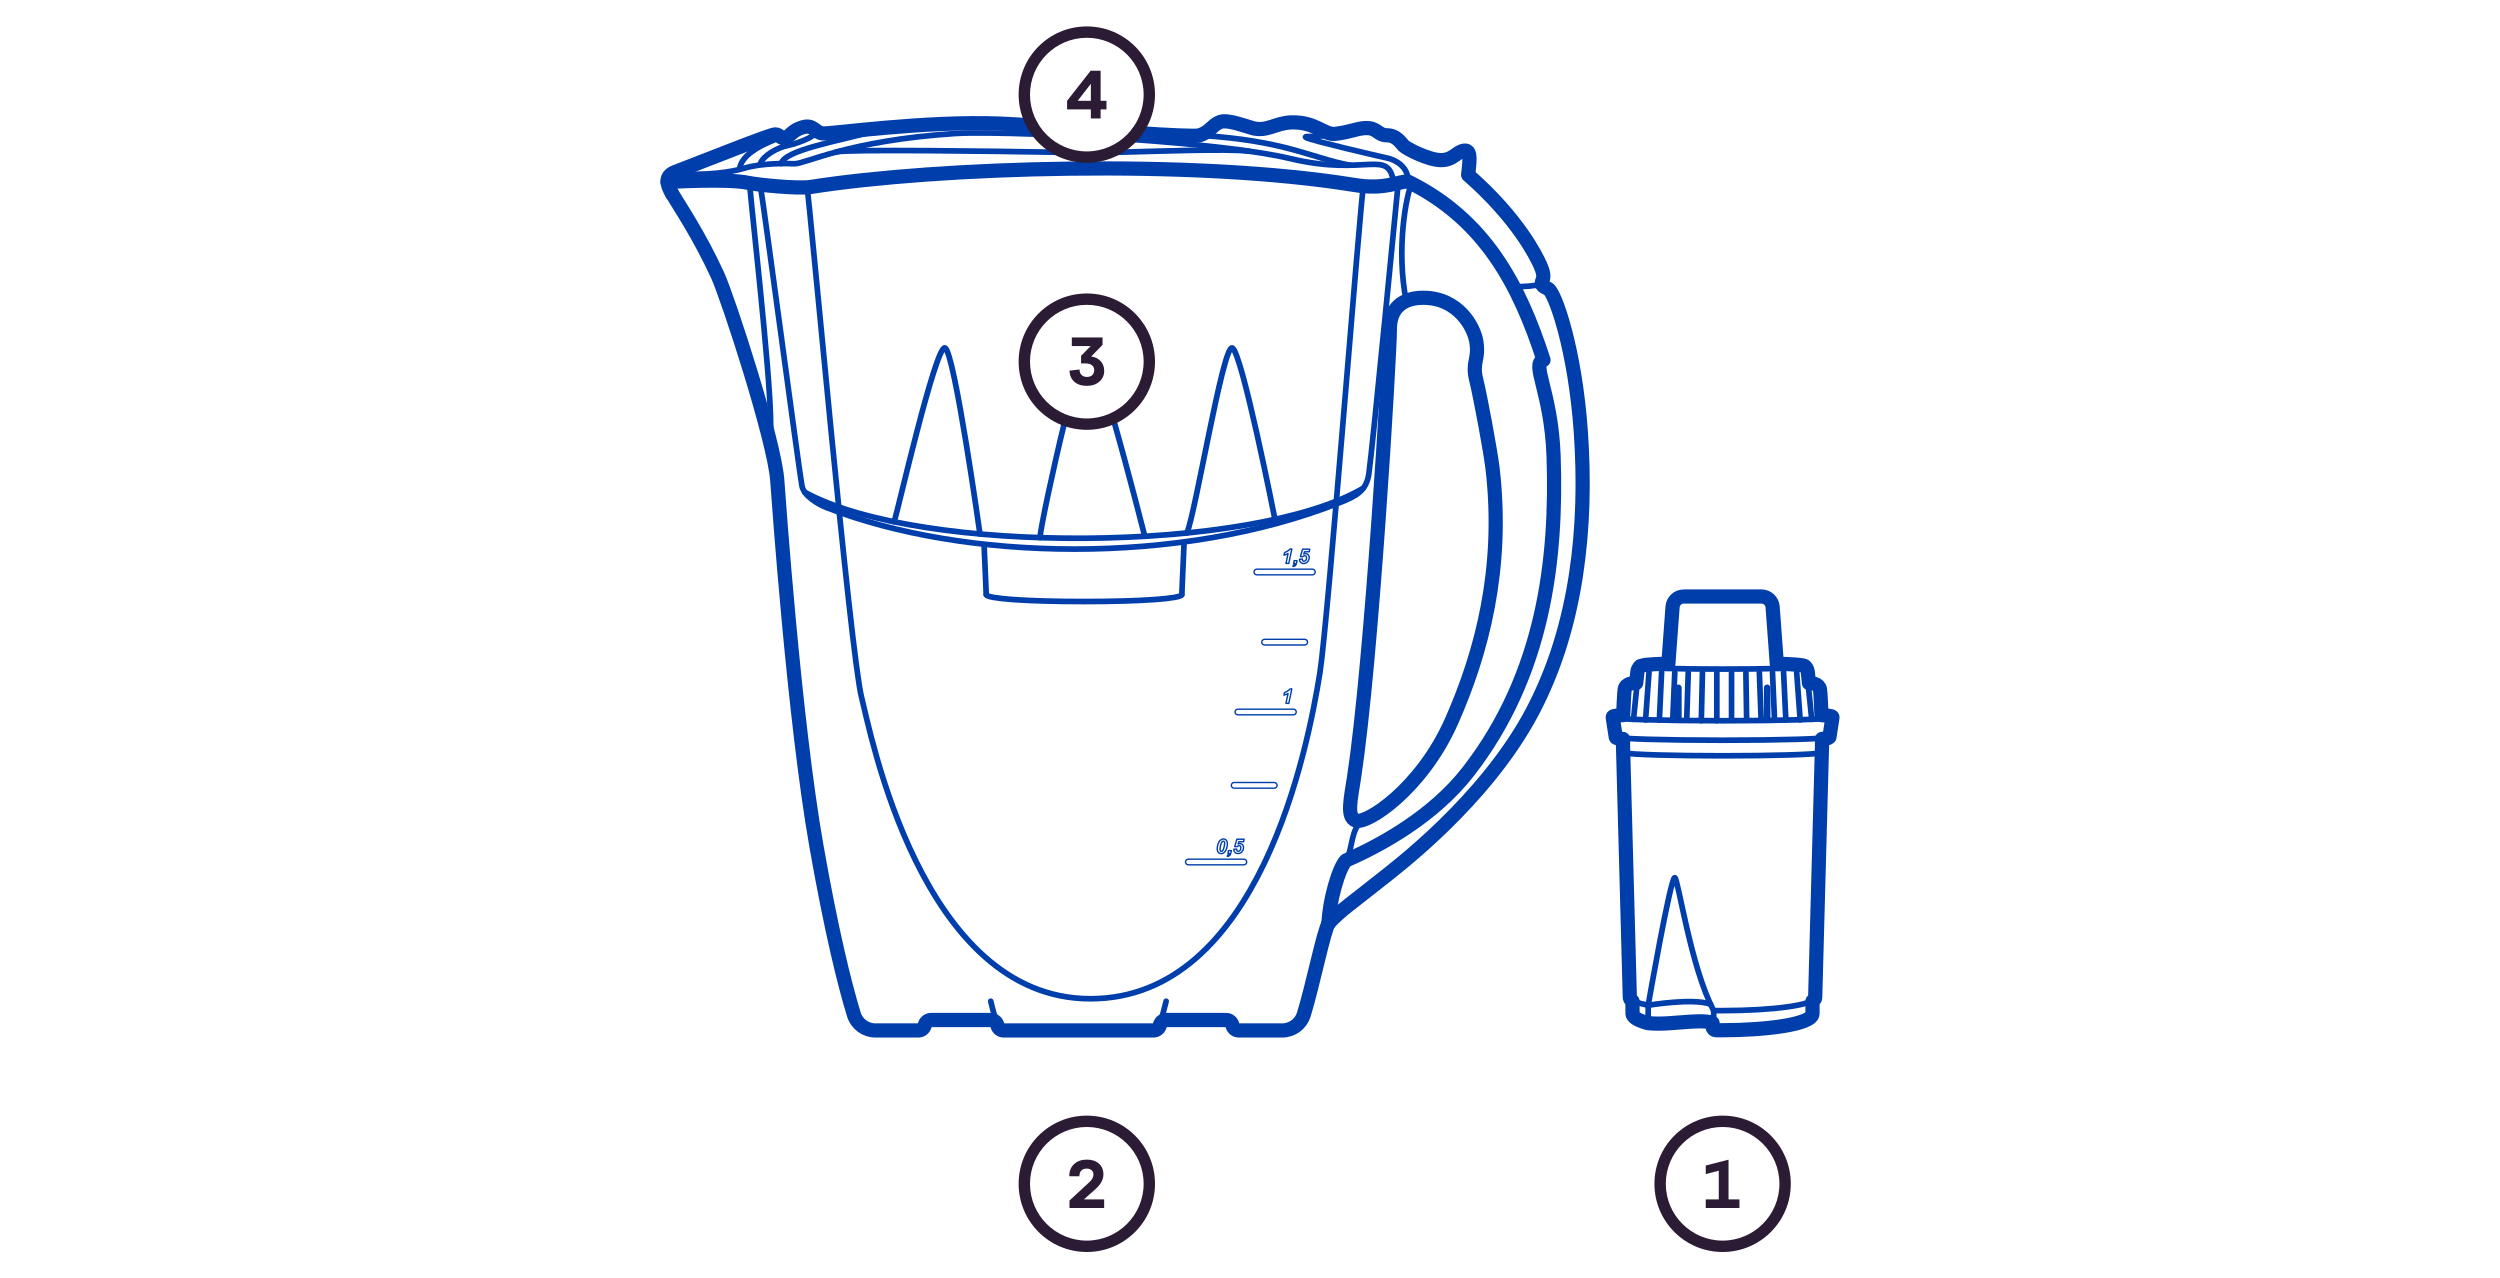 <?xml version="1.0" encoding="UTF-8"?><svg id="Layer_3" xmlns="http://www.w3.org/2000/svg" viewBox="0 0 440 225"><defs><style>.cls-1{fill:#2b1b35;stroke-width:0px;}.cls-2{stroke-width:.25px;}.cls-2,.cls-3,.cls-4,.cls-5{fill:none;stroke:#003eab;stroke-linecap:round;stroke-linejoin:round;}.cls-3{stroke-width:2.5px;}.cls-5{stroke-width:.75px;}</style></defs><path class="cls-4" d="m248.47,32.28c-.95,1.91-2.81,11.62-.96,20.74"/><path class="cls-4" d="m142.04,32.96c.45,2.16,7.63,82.2,9.61,89.84,1.52,5.87,10.43,52.98,40.25,52.98s38.31-44.44,40.39-57.27c1.43-8.82,7.17-83.68,7.67-85.7"/><path class="cls-4" d="m131.91,32.26c.85,9.31,4.66,42.09,3.53,45.22"/><path class="cls-2" d="m214.23,149.37c0-.25.04-.51.13-.77.11-.32.24-.55.41-.71.17-.15.35-.23.55-.23s.37.07.5.22c.13.15.2.36.2.65,0,.26-.05.53-.14.82-.1.29-.23.51-.39.66-.16.15-.35.23-.55.23s-.37-.07-.51-.22c-.13-.15-.2-.36-.2-.64Zm.49.1c0,.14.02.23.07.29.04.06.1.08.17.08.09,0,.17-.04.24-.13.1-.11.18-.34.25-.67.06-.26.09-.48.09-.63,0-.13-.02-.22-.07-.27-.04-.06-.1-.08-.17-.08-.09,0-.16.04-.23.13-.1.12-.19.34-.26.64-.06.27-.09.48-.09.65Z"/><path class="cls-2" d="m216.22,149.71h.5l-.08.39c-.05.23-.12.39-.23.48-.1.09-.24.14-.4.15l.05-.23c.08-.02.15-.05.19-.1.05-.05.08-.12.1-.22h-.23l.1-.48Z"/><path class="cls-2" d="m217.17,149.47l.48-.04s0,.04,0,.05c0,.12.03.2.08.26.05.06.12.09.2.09.12,0,.22-.06.32-.17.1-.11.14-.27.14-.46,0-.12-.03-.21-.08-.27-.05-.06-.13-.09-.22-.09-.06,0-.13.01-.19.04-.06.03-.12.08-.18.14l-.41-.03.38-1.29h1.27l-.09.45h-.84l-.12.39s.1-.04.14-.05c.05-.01.1-.02.14-.02.19,0,.35.06.48.19.12.13.19.3.19.52,0,.17-.04.35-.13.52-.09.17-.21.3-.36.39-.15.09-.32.14-.48.14-.21,0-.39-.07-.53-.21-.14-.14-.21-.32-.21-.56Z"/><path class="cls-2" d="m225.98,122.34l.09-.44c.43-.19.76-.4.99-.65h.3l-.53,2.54h-.5l.37-1.75c-.1.07-.22.13-.36.18-.14.06-.26.09-.36.12Z"/><path class="cls-2" d="m225.98,97.71l.09-.44c.43-.19.76-.4.99-.65h.3l-.53,2.54h-.5l.37-1.75c-.1.07-.22.13-.36.18-.14.06-.26.09-.36.12Z"/><path class="cls-2" d="m227.78,98.68h.5l-.08.39c-.05.23-.12.39-.23.48-.1.09-.24.14-.4.15l.05-.23c.08-.02.15-.05.19-.1.05-.05.08-.12.1-.22h-.23l.1-.48Z"/><path class="cls-2" d="m228.73,98.43l.48-.04s0,.04,0,.05c0,.12.03.2.08.26.05.06.12.09.2.09.12,0,.22-.06.32-.17.1-.11.14-.27.14-.46,0-.12-.03-.21-.08-.27-.05-.06-.13-.09-.22-.09-.06,0-.13.01-.19.04-.06.03-.12.08-.18.14l-.41-.03.38-1.29h1.27l-.09.45h-.84l-.12.39s.1-.04.14-.05c.05-.01.1-.02.14-.02.19,0,.35.06.48.19.12.13.19.3.19.52,0,.17-.04.35-.13.52-.09.17-.21.3-.36.39s-.32.14-.48.14c-.22,0-.39-.07-.53-.21-.14-.14-.21-.33-.21-.56Z"/><path class="cls-2" d="m218.92,152.21h-9.77c-.28,0-.5-.23-.5-.5s.23-.5.5-.5h9.77c.28,0,.5.23.5.5s-.23.5-.5.5Z"/><path class="cls-2" d="m227.64,125.81h-9.77c-.28,0-.5-.23-.5-.5s.23-.5.5-.5h9.77c.28,0,.5.23.5.5s-.23.5-.5.5Z"/><path class="cls-2" d="m230.98,101.17h-9.77c-.28,0-.5-.23-.5-.5s.23-.5.5-.5h9.77c.28,0,.5.23.5.5s-.23.5-.5.5Z"/><path class="cls-2" d="m224.27,138.72h-7.06c-.28,0-.5-.23-.5-.5s.23-.5.5-.5h7.06c.28,0,.5.23.5.5s-.23.5-.5.5Z"/><path class="cls-2" d="m229.63,113.52h-7.06c-.28,0-.5-.23-.5-.5s.23-.5.5-.5h7.06c.28,0,.5.23.5.5s-.23.5-.5.5Z"/><path class="cls-4" d="m118.3,34.11c1.19,2.01,4.79,7.34,7.99,14.32,1.84,4.02,10.01,29.07,10.51,36.13.23,3.18,2.97,42.09,6.9,64.39,2.59,14.7,4.91,24.15,6.58,29.6.51,1.67,2.05,2.81,3.8,2.81h7.55c.5,0,.94-.33,1.09-.8l.07-.24c.15-.48.59-.8,1.09-.8h10.53c.5,0,.94.33,1.09.8l.07.24c.15.48.59.8,1.09.8h26.35c.5,0,.94-.33,1.09-.8l.07-.24c.15-.48.59-.8,1.09-.8h10.53c.5,0,.94.33,1.08.8l.07.24c.15.48.59.8,1.09.8h7.64c1.74,0,3.28-1.13,3.8-2.79,1.58-5.12,3.63-15.22,4.38-16.05"/><path class="cls-3" d="m118.3,34.11c1.19,2.01,4.79,7.34,7.99,14.32,1.84,4.02,10.01,29.07,10.51,36.13.23,3.18,2.97,42.09,6.9,64.39,2.59,14.7,4.91,24.15,6.58,29.6.51,1.67,2.05,2.81,3.8,2.81h7.55c.5,0,.94-.33,1.09-.8l.07-.24c.15-.48.59-.8,1.09-.8h10.53c.5,0,.94.33,1.09.8l.07.24c.15.48.59.8,1.09.8h26.35c.5,0,.94-.33,1.09-.8l.07-.24c.15-.48.59-.8,1.09-.8h10.53c.5,0,.94.33,1.08.8l.07.24c.15.48.59.8,1.09.8h7.64c1.74,0,3.28-1.13,3.8-2.79,1.58-5.12,3.63-15.22,4.38-16.05"/><path class="cls-4" d="m175.55,180.55s-.6-1.92-1.18-4.33"/><path class="cls-4" d="m204.06,180.55s.59-1.91,1.18-4.33"/><path class="cls-4" d="m133.79,32.47c.76,4.41,6.73,49.51,7.34,52.99.34,1.92,3.05,3.36,4.27,3.84,24.08,9.48,62.24,10.39,90.51-.88,2.63-1.05,4.56-1.96,5-4.98.67-4.6,5.17-51.14,5.17-51.14"/><path class="cls-4" d="m157.38,91.83c.5-1.41,7.29-31.08,8.93-30.6,1.64.48,6.16,32.75,6.16,32.75"/><path class="cls-4" d="m195.93,73.69c2.69,9.4,5.55,20.69,5.55,20.69"/><path class="cls-4" d="m183.03,94.62c.14-1.75,2.26-11.88,4.39-20.53"/><path class="cls-4" d="m208.9,93.8c1.51-3.53,6.3-32.8,7.94-32.57,1.64.23,7.55,30.17,7.55,30.17"/><path class="cls-4" d="m141.63,86.63c20.36,11.13,78.92,10.71,98.31-.71"/><path class="cls-4" d="m176.23,21.76c-13.54-.55-30.11,1.88-31.46,1.72-1.35-.17-1.6-1.62-3.45-1.09-1.85.52-2.19,1.51-3.03,1.85-.84.34-1.01-.59-1.85-.59s-12.24,4.57-17.52,6.58c-1.87.71-1.73,2.02-.63,3.89"/><path class="cls-4" d="m233.81,162.51c2.08-2.27,4.47-3.86,9.21-7.65,2.44-1.95,18.34-13.84,26.66-29.57,7.99-15.1,9.67-32.76,8.56-49.08-1.01-14.84-4.61-24.89-5.79-25.4-1.18-.5-1.26-.76-.93-1.6q.34-.84-.42-2.52c-.7-1.55-3.87-8.16-12.7-15.9.17-2.02.67-4.46-.67-4.29-1.35.17-1.93,1.68-4.12,1.68s-6.06-2.02-6.56-2.52-1.26-1.85-2.94-1.85-1.68-1.43-3.95-1.26c-1.55.11-2.3.64-5.13,1.01-1.93.25-3.51-2.15-7.74-2.02-2.78.08-4.29,1.68-6.81,1.01-1.3-.35-4.37-1.56-5.72-1.09-1.35.47-1.85,1.85-3.7,2.36"/><path class="cls-4" d="m244.62,57.88c0-3.53,2.14-5.46,5.84-5.47,6.19-.03,8.99,5.18,9.38,7.74.51,3.31-.84,3.45,0,6.81.69,2.77,2.51,12.55,2.86,15.56,2.02,17.53-1.87,32.29-7.23,44.41-5.29,11.94-14.91,18.16-16.82,17.5-1.68-.59-.95-3.61-.34-7.59,3.12-20.42,6.31-74.58,6.31-78.96Z"/><path class="cls-4" d="m117.5,32.03s10.68-.64,14.24.16c1.49.33,8.68,1.07,10.93.72,22.31-3.53,67.38-4.96,95.74-.35,5.51.9,7.76-.72,9.4-.6,13.54,6.67,19.56,18.15,23.85,31.4-2.27.63,1.37,5.56,1.77,16.91.63,18.19-1.71,38.39-15.01,55.52-6.14,7.91-15.31,12.92-21.53,15.66-1.27,1.26-2.98,7.3-3.07,11.08"/><path class="cls-3" d="m181.4,22.07c-2.2-.15-4.01-.26-5.17-.31-13.54-.55-30.11,1.88-31.46,1.72-1.35-.17-1.6-1.62-3.45-1.09-1.85.52-2.19,1.51-3.03,1.85-.84.34-1.01-.59-1.85-.59s-12.24,4.57-17.52,6.58c-1.87.71-1.73,2.02-.63,3.89"/><path class="cls-3" d="m233.81,162.51c2.08-2.27,4.47-3.86,9.21-7.65,2.44-1.95,18.34-13.84,26.66-29.57,7.99-15.1,9.67-32.76,8.56-49.08-1.01-14.84-4.61-24.89-5.79-25.4-1.18-.5-1.26-.76-.93-1.6q.34-.84-.42-2.52c-.7-1.55-3.87-8.16-12.7-15.9.17-2.02.67-4.46-.67-4.29-1.35.17-1.93,1.68-4.12,1.68s-6.06-2.02-6.56-2.52-1.26-1.85-2.94-1.85-1.68-1.43-3.95-1.26c-1.55.11-2.3.64-5.13,1.01-1.93.25-3.51-2.15-7.74-2.02-2.78.08-4.29,1.68-6.81,1.01-1.3-.35-4.37-1.56-5.72-1.09-1.35.47-1.85,1.85-3.7,2.36-.72.2-5.21-.03-10.8-.4"/><path class="cls-3" d="m244.62,57.88c0-3.53,2.14-5.46,5.84-5.47,6.19-.03,8.99,5.18,9.38,7.74.51,3.31-.84,3.45,0,6.81.69,2.77,2.51,12.55,2.86,15.56,2.02,17.53-1.87,32.29-7.23,44.41-5.29,11.94-14.91,18.16-16.82,17.5-1.68-.59-.95-3.61-.34-7.59,3.12-20.42,6.31-74.58,6.31-78.96Z"/><path class="cls-3" d="m117.5,32.03s10.68-.64,14.24.16c1.49.33,8.68,1.07,10.93.72,22.31-3.53,67.38-4.96,95.74-.35,5.51.9,7.76-.72,9.4-.6,13.54,6.67,19.56,18.15,23.85,31.4-2.27.63,1.37,5.56,1.77,16.91.63,18.19-1.71,38.39-15.01,55.52-6.14,7.91-15.31,12.92-21.53,15.66-1.27,1.26-2.98,7.3-3.07,11.08"/><path class="cls-4" d="m199.14,24.53c10.96.78,21.92,1.94,27.98,3.39,13.61,3.26,17.33-2.03,18.19,4.46"/><path class="cls-4" d="m118.35,30.5c5.99.55,10.74-.32,12.55-.87,3.32-1.01,7.84-.85,8.88-.81,1.91.07,9.37-4.08,28.3-5.32,2.63-.17,8.06-.12,14.69.13"/><path class="cls-4" d="m237.61,23.08c-5.19,1.41-8.6.65-7.71,1.15.88.5,12.83,3.29,14,3.53,2.48.5,4.04,2.2,3.91,4.18"/><path class="cls-4" d="m211.06,23.81c15.31.93,19.94,4.08,26.55,5.27"/><path class="cls-4" d="m137.48,24.14c-2.65,1.01-6.84,2.74-7.3,5.49"/><path class="cls-4" d="m137.48,28.79c.73-2.38,9.13-3.78,19.31-6.39"/><path class="cls-4" d="m240.07,144.24c-2.46,1.37-1.93,5.4-3.19,7.18"/><path class="cls-4" d="m266.38,50.42c1.62.13,4.36-.18,5-.43"/><path class="cls-4" d="m196.45,26.81c7.66-.2,19.23-.64,23.35-.21"/><path class="cls-4" d="m147.21,26.74c1.94-.49,28.12-.13,38.99.06"/><path class="cls-4" d="m133.83,28.79c.43-1.36,3.04-2.86,4.89-3.2,1-.18,4.79-1.4,5.09-2.52"/><path class="cls-4" d="m208,104.65c-.06.71-7.15,1.22-17.21,1.22s-17.16-.5-17.21-1.22"/><line class="cls-4" x1="173.58" y1="104.65" x2="173.2" y2="95.89"/><line class="cls-4" x1="208" y1="104.65" x2="208.4" y2="95.47"/><line class="cls-4" x1="292.44" y1="118.33" x2="292.05" y2="126.75"/><line class="cls-4" x1="294.76" y1="118.37" x2="294.4" y2="126.77"/><line class="cls-4" x1="297.13" y1="118.41" x2="296.86" y2="126.75"/><line class="cls-4" x1="299.63" y1="118.41" x2="299.43" y2="126.84"/><line class="cls-4" x1="302.16" y1="118.41" x2="302.16" y2="126.85"/><line class="cls-4" x1="289.62" y1="126.7" x2="290.23" y2="118.27"/><line class="cls-4" x1="314.31" y1="126.74" x2="313.91" y2="118.32"/><line class="cls-4" x1="312.32" y1="126.75" x2="311.96" y2="118.37"/><line class="cls-4" x1="309.96" y1="126.77" x2="309.65" y2="118.41"/><line class="cls-4" x1="307.41" y1="126.77" x2="307.28" y2="118.41"/><line class="cls-4" x1="304.75" y1="126.75" x2="304.75" y2="118.41"/><line class="cls-4" x1="316.83" y1="126.7" x2="316.21" y2="118.27"/><path class="cls-4" d="m321.81,129.72c0,.31-8.34.56-18.63.56s-18.63-.25-18.63-.56"/><path class="cls-4" d="m320.53,126.02c1.16.07,1.81.16,1.81.25,0,.32-8.58.58-19.16.58s-19.16-.26-19.16-.58c0-.09.63-.17,1.76-.24"/><path class="cls-4" d="m312.57,117.01c2.64,0,4.94.25,4.94.36,0,.22-6.42.39-14.34.39s-14.34-.18-14.34-.39c0-.11,2.02-.36,4.94-.36"/><polyline class="cls-4" points="320.53 129.94 320.53 131.28 319.33 175.62"/><polyline class="cls-4" points="287.03 175.62 285.83 131.28 285.83 129.94"/><line class="cls-4" x1="284.02" y1="126.27" x2="284.55" y2="129.72"/><line class="cls-4" x1="322.34" y1="126.27" x2="321.81" y2="129.72"/><path class="cls-4" d="m293.79,117.01l.75-10.18c.07-.94.85-1.66,1.79-1.66h13.71c.94,0,1.72.72,1.79,1.66l.75,10.18"/><path class="cls-5" d="m295.2,126.77v-5.72c0-.11.09-.2.2-.2h0c.11,0,.2.09.2.2v5.72"/><path class="cls-5" d="m310.82,126.77v-5.72c0-.11.09-.2.2-.2h0c.11,0,.2.09.2.2v5.72"/><path class="cls-4" d="m288.84,117.37s-.41.26-.49.92c-.12.98-.85,8.32-.85,8.32"/><path class="cls-4" d="m317.52,117.37s.41.26.49.92c.12.98.85,8.32.85,8.32"/><path class="cls-4" d="m288.03,120.4s-1.74-.14-1.92.97c-.11.63-.28,5.15-.28,5.15"/><path class="cls-4" d="m318.24,120.4s1.74-.14,1.92.97c.11.63.28,5.15.28,5.15"/><path class="cls-4" d="m320.45,132.52c-1.19.28-8.47.5-17.27.5s-16.07-.22-17.27-.5"/><path class="cls-4" d="m290.08,179.94c-1.58-.43-2.58-.97-2.58-1.52"/><path class="cls-4" d="m290.08,176.93c-1.85-.37-3.05-.83-3.05-1.32"/><path class="cls-4" d="m319.33,175.62c0,1.24-7.23,2.25-16.15,2.25-.5,0-1.08,0-1.57,0"/><line class="cls-4" x1="287.5" y1="178.42" x2="287.5" y2="176.16"/><line class="cls-4" x1="318.86" y1="178.42" x2="318.86" y2="176.16"/><path class="cls-4" d="m301.61,177.87v2.86c0,.25.2.44.44.45.38,0,.77,0,1.13,0,8.66,0,15.68-1.24,15.68-2.76"/><path class="cls-4" d="m290.08,179.94v-3.01s3.92-22.47,4.67-22.47c.59,0,2.76,15.64,6.85,23.4"/><path class="cls-4" d="m290.08,176.93s7.84-1.32,10.97-.19"/><path class="cls-4" d="m290.08,179.94c3.85.42,9.33-.92,11.52,0"/><path class="cls-3" d="m321.98,129.73l.52-3.39s0-.05,0-.07c0-.18,0-.28-1.92-.41-.05-1.28-.17-4.02-.26-4.52-.18-1.04-1.48-1.12-1.94-1.11-.1-.95-.18-1.7-.21-1.97-.07-.59-.38-.89-.51-1-.06-.1-.34-.18-1.62-.29-.6-.05-1.81-.13-3.32-.14l-.74-10.02c-.08-1.02-.93-1.82-1.95-1.82h-13.71c-1.02,0-1.88.8-1.95,1.82l-.74,10.02c-.74,0-3.93.04-4.76.36-.04,0-.08,0-.12.02-.02.01-.48.31-.57,1.04-.03.27-.11,1.02-.21,1.96-.34-.01-1.84-.01-2.03,1.11-.08.5-.21,3.26-.26,4.53-1.83.12-1.83.22-1.83.4,0,.02,0,.05,0,.07l.52,3.39c0,.13.04.24,1.28.35v1.2l1.2,44.33s0,.05.02.07c.03.19.18.37.45.54v2.19c0,.62.91,1.19,2.7,1.68,0,0,.01,0,.02,0,0,0,0,0,0,0,.56.06,1.15.09,1.76.09,1.29,0,2.67-.11,4.01-.22,2.27-.18,4.41-.35,5.6.09v.67c0,.34.27.61.61.62.38,0,.77,0,1.13,0,7.68,0,15.85-1.03,15.85-2.93v-2.19c.29-.19.46-.38.47-.6h0s1.2-44.35,1.2-44.35v-1.2c1.24-.11,1.28-.22,1.28-.35Z"/><path class="cls-1" d="m303.18,198.35c5.51,0,10,4.49,10,10s-4.49,10-10,10-10-4.49-10-10,4.49-10,10-10m0-2c-6.63,0-12,5.37-12,12s5.37,12,12,12,12-5.37,12-12-5.37-12-12-12h0Z"/><path class="cls-1" d="m304.22,204.09v7h1.92v1.52h-5.93v-1.52h2.29v-5.05l-2.29.6v-1.51l4.01-1.03Z"/><path class="cls-1" d="m191.28,198.35c5.51,0,10,4.49,10,10s-4.49,10-10,10-10-4.49-10-10,4.49-10,10-10m0-2c-6.63,0-12,5.37-12,12s5.37,12,12,12,12-5.37,12-12-5.37-12-12-12h0Z"/><path class="cls-1" d="m192.85,209.25l-2.08,1.84h3.56v1.52h-6.1v-1.32l3.52-3.25c.46-.43.7-.87.7-1.32,0-.33-.11-.59-.34-.77-.22-.19-.52-.28-.88-.28-.39,0-.7.12-.92.35-.22.24-.34.57-.34,1h-1.78c0-.9.28-1.62.85-2.14.57-.52,1.31-.79,2.23-.79s1.6.23,2.13.7c.53.46.8,1.1.8,1.9,0,.9-.46,1.76-1.37,2.57Z"/><path class="cls-1" d="m191.28,53.65c5.51,0,10,4.49,10,10s-4.49,10-10,10-10-4.49-10-10,4.49-10,10-10m0-2c-6.63,0-12,5.37-12,12s5.37,12,12,12,12-5.37,12-12-5.37-12-12-12h0Z"/><path class="cls-1" d="m194.04,60.71l-1.99,2.03c.66.08,1.21.35,1.64.8.43.45.65,1.03.65,1.73,0,.77-.28,1.4-.85,1.9-.57.5-1.3.74-2.21.74s-1.63-.23-2.17-.7-.84-1.12-.89-1.98l1.78-.2c0,.42.13.75.36.97.23.22.54.34.94.34s.71-.11.94-.32c.22-.22.34-.51.34-.88s-.13-.65-.4-.86c-.26-.21-.64-.32-1.14-.32h-.77v-1.33l1.68-1.72h-3.31v-1.52h5.41v1.32Z"/><path class="cls-1" d="m191.28,6.65c5.51,0,10,4.49,10,10s-4.49,10-10,10-10-4.49-10-10,4.49-10,10-10m0-2c-6.63,0-12,5.37-12,12s5.37,12,12,12,12-5.37,12-12-5.37-12-12-12h0Z"/><path class="cls-1" d="m193.71,12.45v5.29h1.03v1.51h-1.03v1.6h-1.72v-1.6h-4.18v-1.51l4.14-5.29h1.75Zm-1.72,2.3l-2.32,2.99h2.32v-2.99Z"/></svg>
